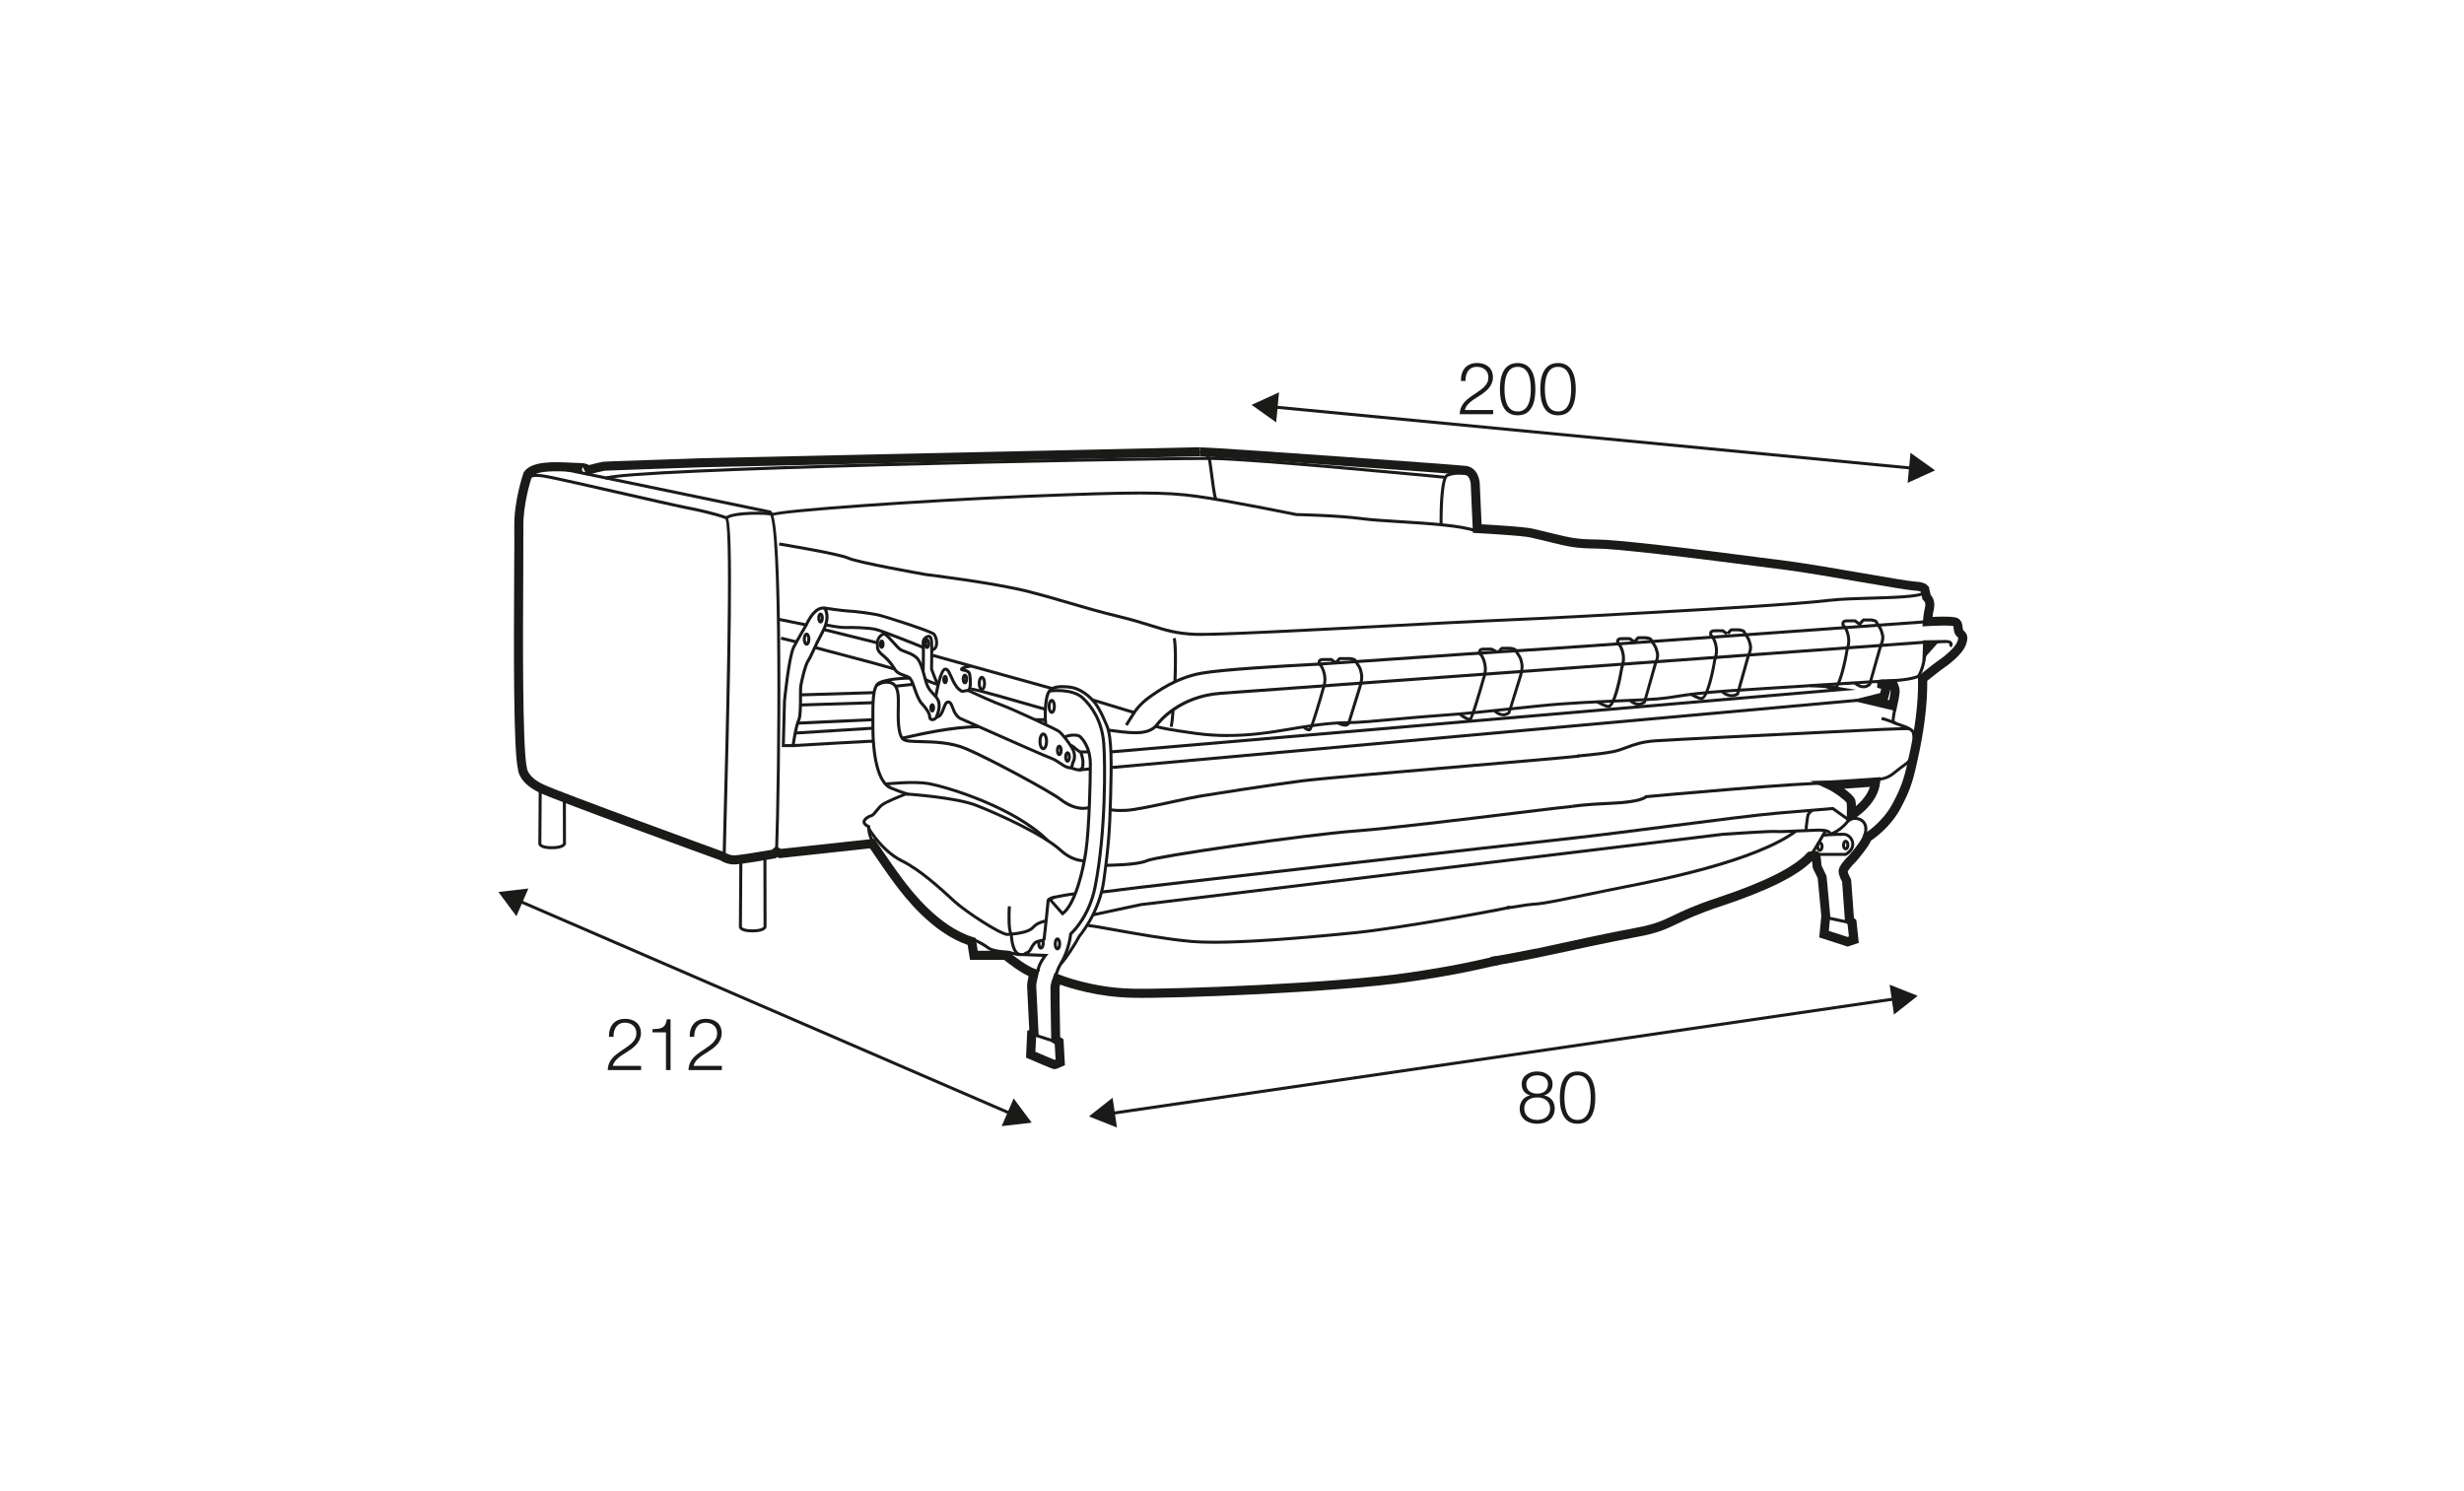 <?xml version="1.0" encoding="UTF-8"?>
<svg xmlns="http://www.w3.org/2000/svg" id="_org_100_Q" viewBox="0 0 570 345">
  <defs>
    <style>.cls-1{fill:#1a1a18;}</style>
  </defs>
  <path class="cls-1" d="M243.95,247.36c-.26,0-.44,0-5.94-2.38l-.66-.29,.28-6.19,.47-.19c-.11-2.35-.46-9.53-.5-10.08-.04-.52,.16-1.56,.35-2.39-2.12-.97-4.79-3.05-5.67-3.76h-7.88l-.56-3.46c-8.31-2.87-14.62-11.18-16.72-13.96-1.71-2.25-4.82-6.82-5.87-8.38l-20.97,2.27-.49-.25-.31,.26-.27,.05c-.79,.14-7.76,1.39-9.37,1.39s-2.77-.67-3.18-.94c-2.76-1-37.72-13.7-41.89-15.68-4.69-2.23-4.94-5.1-4.95-5.42-1.03-4.31-.99-26.28-.87-46.51,.03-4.56,.05-8.02,.02-9.42-.11-6.13,2.04-12.34,2.13-12.6l.12-.25c1.79-2.6,7.08-2.32,10.95-2.13,.66,.03,1.24,.07,1.71,.07,.87,.01,1.78,.07,2.34,.49,1.46-.41,3.27-.78,3.29-.78,.11-.02,.3-.06,22.5-.81l115.51-2.55,.05,2.1-115.49,2.55c-8.62,.29-21.67,.74-22.25,.79-.5,.1-3.12,.67-4.06,1.07l-.93-1.88c-.08,.07-.24,.32-.19,.66,.05,.35,.29,.55,.4,.59-.01,0-.26-.1-1.19-.12-.49,0-1.1-.04-1.79-.08-2.73-.14-7.77-.4-9.03,1.12-.32,.96-2.06,6.47-1.97,11.72,.02,1.41,0,4.89-.02,9.47-.08,14.53-.24,41.57,.84,46.22,.03,.25,.26,2.13,3.78,3.8,4.16,1.97,41.45,15.51,41.83,15.65l.26,.14s.9,.63,2.08,.63c1.04,0,5.68-.76,8.72-1.3l.94-.78,1.17,.58,21.61-2.34,.35,.53c.04,.06,4.15,6.17,6.08,8.71,2.13,2.81,8.4,11.06,16.37,13.52l.62,.19,.48,2.97h6.85l.29,.24c1.11,.92,4.38,3.42,6.17,3.97l.96,.29-.24,.97c-.26,1.02-.52,2.33-.5,2.64,.04,.66,.53,10.85,.53,10.85l.04,.74-.6,.25-.16,3.41c1.87,.81,3.78,1.61,4.46,1.87,.06-.02,.14-.05,.21-.08l-.2-3.52-.81-.54v-.55c-.04-1.93-.21-11.57-.17-12.23,.05-.77,.5-1.99,.59-2.23l.38-1.02,1,.42c.07,.03,7.48,3.08,16.93,3.29,9.46,.2,46.97-1.22,63.82-3.69,10.1-1.48,15.28-2.68,18.38-3.39,1.08-.25,1.91-.44,2.59-.56l.37,2.07c-.65,.12-1.45,.3-2.49,.54-3.13,.72-8.36,1.93-18.54,3.42-16.94,2.49-54.66,3.93-64.17,3.71-7.84-.18-14.19-2.17-16.63-3.05-.07,.26-.13,.49-.14,.64-.03,.5,.07,6.95,.15,11.5l.77,.51,.33,5.98-.63,.3c-1.32,.63-1.59,.63-1.78,.63Z"></path>
  <path class="cls-1" d="M344.84,223.46s-.04,0-.06,0l.08-2.1s0,0,.01,0c.89,0,7.59-1.33,9.79-1.77,1.03-.21,1.72-.32,1.75-.32-.02-.01,.8-.19,2.07-.47,4.44-.97,13.67-2.97,19.96-4.14,4.38-.81,6.06-1.61,8.6-2.83,2.2-1.06,4.94-2.37,10.4-4.18,10.69-3.55,17.6-7.01,20.56-10.28l.23-.26,.34-.07c1.31-.26,1.69-.21,2.03,.02,.44,.29,.56,.47,.77,3.17,1.06,2.21,1.1,2.32,1.13,2.39,.05,.15,.08,.25,.89,9.27l-.32,3.49,4.32,1.39,.32-.11-.31-2.82-.59-.54-.67-9.29c-.29-.52-.86-1.66-.81-2.58,.05-1.03,1.4-2.55,2.52-3.65,1.34-1.55,2.94-3.69,3.08-4.3l.1-.42,.37-.23s4.02-2.47,6.36-6.81c2.38-4.43,2.88-6.48,4.11-12.3,.91-4.33,1.97-10.74,1.83-16.7v-.51s.39-.33,.39-.33c.13-.1,3.12-2.55,4.25-3.31,1.85-1.26,4.03-3.19,4.47-4.47,.22-.64,.19-.84,.19-.85-.28-.25-.53-.49-.74-.88-.25-.47-.29-.96-.33-1.35-.02-.17-.04-.43-.08-.5-1.16-.15-3.8-.08-5.91,.04l-1.22,.07,.11-1.21c.02-.21,.19-2.05,.43-2.95,.3-1.14,0-1.59-.26-1.82l-.24-.21-.47-1.89c-.19-.07-.61-.18-1.46-.22-1.27-.07-6-.88-11.99-1.91-6.21-1.07-13.25-2.28-17.6-2.85-24.88-3.26-39.6-4.92-43.78-4.95-4.98-.04-6.67-.45-10.77-1.46-1.26-.31-2.75-.68-4.66-1.11-1.71-.39-9.49-.86-12.35-1.01l-.95-.05-.48-10.74c0-.11,.06-2.5-1.42-2.68-2.08-.26-57.99-4.28-61.26-4.28v-2.1c3.29,0,59.43,4.04,61.52,4.3,2.71,.34,3.31,3.26,3.25,4.76l.4,8.75c2.64,.15,9.9,.58,11.75,1,1.92,.44,3.42,.81,4.69,1.12,3.93,.97,5.55,1.37,10.28,1.4,4.27,.03,19.08,1.7,44,4.97,4.42,.58,11.49,1.8,17.72,2.87,5.45,.94,10.6,1.83,11.75,1.89,1.61,.08,2.59,.41,3.07,1.02l.29,.37v.31s.35,1.42,.35,1.42c.61,.68,1.12,1.83,.64,3.66-.08,.32-.17,.87-.23,1.4,1.61-.07,3.88-.12,5.07,.07,1.7,.27,1.83,1.68,1.9,2.35,.02,.21,.04,.47,.1,.57,.05,.09,.11,.15,.23,.27,.72,.7,1.03,1.43,.45,3.12-.8,2.35-4.24,4.83-5.27,5.53-.82,.56-2.85,2.19-3.7,2.88,.07,6.01-.97,12.35-1.88,16.67-1.25,5.91-1.8,8.2-4.31,12.87-2.24,4.16-5.72,6.69-6.8,7.41-.65,1.52-2.76,4.01-3.44,4.8-.97,.95-1.86,2.04-1.96,2.39,0,.22,.33,1.01,.65,1.53l.15,.47,.63,8.7,.56,.51,.57,5.28-2.58,.86-6.57-2.12,.47-4.98c-.3-3.19-.77-8.36-.83-8.75-.05-.06-1.07-2.17-1.07-2.17l-.1-.38c-.03-.46-.08-.97-.13-1.4-3.4,3.45-10.3,6.87-21.06,10.45-5.33,1.77-8.01,3.05-10.16,4.08-2.59,1.24-4.47,2.14-9.12,3-6.26,1.16-15.47,3.16-19.89,4.13q-2.37,.52-2.51,.52s-.53,.12-1.34,.28c-6.6,1.31-9.41,1.8-10.23,1.8Z"></path>
  <path class="cls-1" d="M277.75,147.13c-.52,0-.96,0-1.3-.02-4.4-.19-6.87-.96-10.3-2.04-1.96-.61-4.18-1.31-7.24-2.05-4.59-1.11-8.14-2.15-11.56-3.16-2.9-.85-5.9-1.73-9.55-2.67-7.89-2.01-23.53-3.9-23.69-3.92-.66-.12-15.81-2.79-18.01-3.82-2.12-.99-15.76-3.22-15.9-3.24l.11-.69c.57,.09,13.88,2.27,16.08,3.3,2.12,.99,17.67,3.73,17.82,3.76,.14,.02,15.82,1.92,23.76,3.94,3.67,.93,6.67,1.82,9.58,2.67,3.42,1.01,6.95,2.05,11.53,3.15,3.09,.75,5.32,1.45,7.29,2.06,3.38,1.06,5.81,1.82,10.12,2.01,4.44,.19,25.63-.94,44.3-1.92,9.93-.53,19.31-1.03,25.26-1.28,13.76-.58,27.15-1.35,36.01-1.85,2.21-.13,4.14-.24,5.74-.33,6.38-.35,27.8-1.57,35.36-2.48,2.51-.3,6.14-.41,9.65-.51,4.96-.14,11.75-.34,12.2-1.27,.02-.03-.02-.1-.05-.15l.57-.41c.28,.39,.19,.71,.11,.87-.62,1.24-5.27,1.44-12.81,1.66-3.5,.1-7.11,.2-9.59,.5-7.58,.91-29.01,2.13-35.4,2.48-1.59,.09-3.52,.2-5.73,.32-8.86,.51-22.26,1.27-36.03,1.85-5.94,.25-15.32,.75-25.25,1.28-17.28,.92-36.68,1.95-43.07,1.95Z"></path>
  <path class="cls-1" d="M183.77,172.85h-2.92l.28-10.66c.04-.45,1.04-10.47,2.19-12.66,1.07-2.04,2.73-4.83,2.89-5.1,.13-.3,1.31-2.96,3.01-3.8,.07-.04,.9-.49,1.55-.24,.29,.11,.49,.34,.6,.66,.28,.85,.81,2.44-.88,5.54-.78,1.43-1.43,2.82-1.95,3.93-.52,1.12-.93,2.01-1.29,2.54-.62,.9-1.48,4.53-1.66,5.76-.05,.33-.05,1.19-.05,2.18,0,2.67-.04,4.95-.47,5.81-.61,1.22-1.25,5.7-1.25,5.74l-.04,.3Zm-2.2-.7h1.59c.16-1.05,.71-4.51,1.28-5.65,.39-.78,.39-3.62,.39-5.49,0-1.06,0-1.9,.06-2.29,.14-.91,1-4.93,1.77-6.05,.33-.48,.73-1.34,1.24-2.44,.52-1.12,1.17-2.52,1.96-3.97,1.55-2.83,1.1-4.18,.83-4.98-.05-.15-.13-.2-.19-.22-.27-.1-.77,.09-.97,.21-1.55,.76-2.69,3.45-2.7,3.47l-.02,.04s-1.77,2.97-2.88,5.09c-1.08,2.06-2.1,12.27-2.11,12.37l-.26,9.92Z"></path>
  <polygon class="cls-1" points="186.45 144.93 180.18 143.65 180.32 142.97 186.59 144.25 186.45 144.93"></polygon>
  <rect class="cls-1" x="182.11" y="146.25" width=".7" height="3.68" transform="translate(-4.73 290.15) rotate(-76.26)"></rect>
  <path class="cls-1" d="M215.69,166.86c-.05,0-.1,0-.15-.01-.47-.06-.78-.42-.81-.93-.05-.92-.89-1.96-1.79-2.95-.75-.83-1.31-2.43-1.76-3.73-.23-.66-.43-1.22-.6-1.55-.36-.68-.54-.75-1.32-1.01-.21-.07-.46-.16-.75-.27-1.38-.53-1.77-1.27-1.85-1.46-.12-.21-1.1-1.83-2.69-3.1-1.37-1.09-1.35-1.88-1.34-2.58,0-.16,0-.33,0-.51-.08-.79,.53-1.75,1.15-2.16,.41-.27,.83-.31,1.17-.13,.46,.25,1.2,1.08,1.99,1.95,.58,.64,1.17,1.3,1.48,1.52,.26,.18,.68,.34,1.18,.53,.8,.3,1.8,.68,2.6,1.37,1.02,.89,1.58,2.97,2.02,4.64,.14,.51,.26,.97,.39,1.36,.37,1.16,.72,1.55,1.42,2.32,.25,.27,.54,.59,.88,1,1.28,1.55,.49,3.69,.15,4.6l-.09,.24c-.16,.48-.73,.85-1.27,.85Zm-8.39-12.19s.29,.63,1.46,1.08c.28,.11,.52,.19,.73,.26,.81,.28,1.22,.42,1.71,1.35,.2,.37,.4,.96,.64,1.65,.43,1.23,.96,2.76,1.62,3.48,1.14,1.25,1.91,2.31,1.97,3.38,.01,.22,.11,.26,.21,.27,.24,.04,.6-.15,.67-.37,.02-.07,.06-.16,.09-.26,.3-.8,.99-2.67-.03-3.91-.33-.4-.61-.71-.86-.98-.72-.79-1.15-1.27-1.57-2.57-.13-.4-.26-.88-.4-1.4-.42-1.58-.95-3.55-1.81-4.29-.7-.61-1.6-.95-2.39-1.24-.54-.2-1.01-.38-1.34-.62-.37-.27-.97-.93-1.6-1.63-.64-.72-1.45-1.61-1.8-1.8-.14-.07-.32,.01-.45,.1-.48,.32-.89,1.05-.84,1.51,.02,.21,.02,.4,.01,.59-.01,.64-.02,1.14,1.07,2.01,1.77,1.41,2.83,3.24,2.88,3.32l.02,.05Z"></path>
  <polygon class="cls-1" points="206.87 155.13 201.94 153.73 188.39 150.14 188.57 149.46 202.12 153.06 207.06 154.46 206.87 155.13"></polygon>
  <path class="cls-1" d="M215.83,150.72l-.23-.66c.35-.12,.57-.38,.67-.8,.2-.82-.16-1.97-.49-2.32-.63-.55-10.96-3.98-12.9-4.37-1.54-.31-5.16-.8-6.61-.85-1.45-.05-5.5-.68-5.68-.71l.11-.69s4.18,.65,5.59,.7c1.51,.06,5.12,.54,6.72,.87,1.39,.28,12.55,3.82,13.27,4.57,.51,.54,.91,1.95,.66,2.96-.16,.64-.54,1.09-1.12,1.29Z"></path>
  <path class="cls-1" d="M216.71,158.41c-.11-.07-.38-.23-1.54-3.5l-.02-.06v-.06c0-.05,.11-5.1,0-6.43-.04-.48-.16-.72-.26-.78h-.02s-.09,0-.09,0c-.1,.03-.94,.28-.87,1.19,.11,1.24,0,6.26,0,6.48l-.7-.02c0-.05,.11-5.2,0-6.4-.1-1.21,.86-1.79,1.39-1.93,.13-.05,.41-.07,.66,.09,.33,.21,.53,.65,.58,1.32,.1,1.3,.02,5.82,0,6.44,.48,1.35,1.1,2.91,1.27,3.12l-.41,.56Z"></path>
  <path class="cls-1" d="M217.19,158.69c-.98,0-3.06-1.03-3.3-1.15l.31-.63c.84,.42,2.37,1.08,2.98,1.08,.02,0,.03,0,.04,0l.04,.7s-.05,0-.08,0Z"></path>
  <path class="cls-1" d="M247.41,177.97c-.15,0-.32-.03-.51-.09-.67-.2-1.24-.59-1.85-1.01-.58-.4-1.19-.81-1.93-1.09-1.55-.59-7.75-3.33-8.01-3.44l-13.15-5.82c-.06-.03-1-.54-1.58-1.87-.11-.26-.21-.51-.3-.75-.39-1.02-.53-1.2-.83-1.1-.19,.06-.44,.73-.61,1.17-.38,1.02-.86,2.28-2.02,2.28v-.7c.68,0,1.04-.97,1.36-1.83,.29-.77,.54-1.43,1.05-1.59,1-.31,1.35,.62,1.69,1.52,.09,.23,.18,.47,.29,.72,.48,1.09,1.23,1.51,1.24,1.52l13.12,5.81c.06,.03,6.45,2.85,7.98,3.43,.82,.31,1.49,.77,2.08,1.17,.56,.38,1.09,.75,1.66,.92,.21,.07,.37,.08,.45,.03,.11-.07,.16-.32,.2-.53,.04-.22,.08-.43,.2-.6,.21-.3,.5-1.34-.03-2.49-.56-1.22-2.47-3.66-3.16-4.15-.71-.5-10.41-5.01-12.85-5.91-1.94-.72-5.48-2.29-7.97-3.46-.09-.04-.44,.04-.63,.08-.41,.09-.79,.16-1.06,0-.53-.33-.91-.67-1.17-1.02-.68-.91-1.1-1.85-1.43-2.61-.46-1.03-.7-1.46-.99-1.39-.47,.16-1.31,2.96-1.84,6.12l-.69-.11c.32-1.91,1.19-6.39,2.36-6.68,.91-.22,1.32,.7,1.8,1.78,.32,.73,.72,1.63,1.35,2.48,.21,.28,.54,.56,.98,.84,.08,.02,.37-.05,.55-.09,.4-.08,.78-.17,1.08-.02,2.84,1.34,6.24,2.82,7.91,3.44,2.32,.86,12.17,5.4,13.01,6,.78,.56,2.76,3.07,3.39,4.43,.64,1.39,.32,2.7-.03,3.19-.03,.04-.06,.21-.08,.32-.06,.32-.15,.77-.52,1-.14,.09-.31,.13-.5,.13Z"></path>
  <path class="cls-1" d="M213.42,150.12c-.84-.37-9.34-3.79-10.93-4.17-1.58-.37-5.39-.48-6.88-.42-1.63,.02-4.44-.58-4.56-.6l.16-.68s2.62,.59,4.2,.59c.06,0,.12,0,.19,0,1.58-.05,5.4,.05,7.07,.44,1.63,.38,10.21,3.83,11.06,4.2l-.28,.64Z"></path>
  <polygon class="cls-1" points="202.88 149.07 190.47 145.99 190.64 145.31 203.04 148.39 202.88 149.07"></polygon>
  <path class="cls-1" d="M179.99,197.08l-.7-.03c.7-18.2,1.15-76.53-1.35-78.28-2.9-.59-47.14-9.77-47.14-9.77l.14-.69s44.23,9.17,47.17,9.78c.66,.14,2.19,.46,2.39,34.24,.11,17.69-.24,37.35-.52,44.74Z"></path>
  <polygon class="cls-1" points="243.59 159.72 215.72 151.98 215.91 151.3 243.78 159.05 243.59 159.72"></polygon>
  <path class="cls-1" d="M223.76,160.08v-.7s.06,0,.11-.05c.29-.33,.33-1.58,.11-3.18-.08-.53-.54-.65-1.14-.76-.32-.06-.58-.11-.7-.33-.07-.12-.07-.25-.02-.39,.29-.73,2.45-.9,2.48-.9v.7c-.26,0-.93,.13-1.39,.27,.56,.12,1.34,.38,1.47,1.31,.19,1.35,.3,3.09-.27,3.74-.17,.19-.39,.3-.63,.3Z"></path>
  <path class="cls-1" d="M241.57,164.4c-6.43-1.87-16.24-4.65-16.94-4.67v-.29s-.27-.31-.27-.31c.19-.16,.39-.34,17.4,4.6l-.19,.67Z"></path>
  <path class="cls-1" d="M254.93,206.72l-.07-.7c1.88-.2,3.69-.4,4.21-.51,1.45-.29,93.71-10.76,104.7-11.95,5.71-.62,14.22-1.72,22.45-2.78,10.41-1.34,20.24-2.6,25.04-3.01,8.71-.74,12.7-1.06,12.7-1.06h.13s3.98,2.83,3.98,2.83l-.41,.57-3.77-2.69c-.74,.06-4.75,.38-12.56,1.05-4.78,.41-14.61,1.67-25.01,3.01-8.24,1.06-16.75,2.16-22.47,2.78-14.42,1.57-103.37,11.69-104.64,11.95-.45,.09-1.64,.23-4.27,.52Z"></path>
  <path class="cls-1" d="M245.75,211.85l-2.94-3.33c-.05-.15-.06-.42,.09-.67,.19-.32,.57-.53,1.13-.64l.3-.06c.74-.15,2.65-.53,4.15-.7,1.19-3.09,2.02-6.97,2.41-9.78,.74-5.46,.99-15.93,.99-19.86,0-4.22-2.22-6.08-2.31-6.16-.4-.33-2.17-.31-2.98,.15l-.34-.61c.96-.53,3.04-.67,3.76-.08,.26,.21,2.57,2.23,2.57,6.7,0,3.95-.25,14.45-.99,19.95-.57,4.19-2.46,12.69-5.58,14.91l-.25,.18Zm-2.27-3.59l2.36,2.64c.87-.75,1.66-2.08,2.34-3.71-1.4,.19-3.04,.51-3.71,.65l-.31,.06c-.47,.08-.61,.23-.65,.29-.02,.02-.02,.05-.03,.07Z"></path>
  <path class="cls-1" d="M240.46,224.81h-.7c0-1.22,.87-2.66,1.4-3.43l-4.5-.17,.04-.37c.04-.43,.41-.6,.7-.73,.19-.09,.39-.18,.5-.33,.14-.19,.26-.41,.38-.63,.37-.68,.8-1.45,1.72-1.69,.32-.09,.57-.15,.77-.19,.17-.04,.34-.08,.43-.11,0-.02,0-.03,0-.05,0-.1,.02-.24,.04-.42,.14-.81,.81-7.65,.87-8.25,0-.09,0-.23,.1-.39,.23-.39,.84-.66,1.85-.84l.12,.69c-1.04,.19-1.31,.43-1.36,.5v.06c-.04,.3-.74,7.47-.88,8.34-.03,.15-.03,.26-.04,.34-.03,.58-.27,.63-.96,.8-.19,.05-.44,.11-.75,.19-.64,.17-.95,.74-1.29,1.35-.14,.25-.27,.49-.43,.7-.12,.16-.26,.28-.41,.37l4.5,.17-.44,.54s-1.65,2.05-1.65,3.53Z"></path>
  <path class="cls-1" d="M236.2,221.21c-1.13,0-2.19-.34-2.62-.47-.07-.02-.12-.04-.15-.05l.06-.69c.07,0,.13,.02,.3,.07,.54,.17,2.19,.7,3.52,.29l.21,.67c-.43,.13-.88,.18-1.32,.18Z"></path>
  <path class="cls-1" d="M233.59,220.7c-.4-.02-3.96-.2-5.11-1.06-1.69-1.26-3.34-1.89-3.35-1.9l.25-.65c.07,.03,1.75,.67,3.52,1.99,.83,.62,3.7,.88,4.73,.92l-.03,.7Z"></path>
  <path class="cls-1" d="M244.56,225.87l-.67-.19c.07-.25,.72-2.49,1.5-3.22,.67-.63,3.02-4.13,3.96-5.99l.05-.07c.05-.05,4.57-5.28,5.61-12.75,1.12-7.98,1.38-12.22,1.54-18.68l.03-1.01c.17-6.47,.34-13.16-.85-15.94-1.32-3.08-2.23-5.05-4.15-6.68-1.94-1.65-3.5-1.97-4.64-2.06-2.35-.19-3.81,.03-4.31,1.68-.59,2-.53,5.66-.38,6.47l-.69,.13c-.18-.97-.23-4.72,.39-6.81,.69-2.33,2.96-2.34,5.03-2.18,1.25,.1,2.95,.44,5.04,2.23,2.04,1.73,2.98,3.77,4.34,6.94,1.25,2.92,1.08,9.69,.91,16.23l-.03,1.01c-.16,6.49-.43,10.74-1.54,18.76-1.03,7.36-5.34,12.6-5.75,13.08-.93,1.83-3.31,5.43-4.08,6.15-.54,.51-1.13,2.27-1.31,2.9Z"></path>
  <path class="cls-1" d="M262.54,165.28l-9.96-3.03,.2-.67,9.45,2.87c.38-.55,1.46-1.99,3.31-3.33,2.09-1.5,6.43-4.63,12.2-5.69,5.05-.92,19.34-1.7,25.45-2.03l1.53-.08c1.66-.09,8.39-.56,16.18-1.1,11.78-.81,26.43-1.83,31.5-2.11,8.35-.46,92.58-6.57,93.43-6.63l.05,.7c-.85,.06-85.08,6.17-93.44,6.64-5.06,.28-19.71,1.29-31.49,2.11-7.8,.54-14.53,1.01-16.19,1.1l-1.53,.08c-5.57,.3-20.35,1.11-25.36,2.02-5.61,1.03-9.87,4.09-11.92,5.57-2.18,1.57-3.26,3.33-3.27,3.35l-.14,.23Z"></path>
  <path class="cls-1" d="M427.14,190.48l.09-1.93c.05-1.23,.02-2.57-.07-2.87-.25-.38-2.42-2.2-4.36-3.11l-4.02-1.89,4.44-.11c1.36-.03,10.5-.69,10.59-.69l1.24-.09-.12,1.24c-.5,5.11-5.88,8.34-6.11,8.47l-1.67,.98Zm-.51-8.01c1.19,.87,2.23,1.82,2.48,2.44,.14,.34,.21,.94,.23,1.59,1.16-.98,2.62-2.53,3.23-4.44-1.49,.11-3.92,.27-5.94,.41Z"></path>
  <path class="cls-1" d="M438.61,164.52l-10.42-2.47,6.75-1.71c.09-.34,.17-.68,.24-.97l-.94-.25,.07-1.77,1-.14c.26-.03,.53-.02,.79,.03l2.34-.12,.33,.52c.06,.1,.59,.97,.67,2.07,.07,.98-.48,3.33-.59,3.79l-.24,1.02Zm-1.93-2.62l.36,.09c.19-.92,.33-1.82,.31-2.14,0-.11-.03-.22-.05-.33-.09,.46-.24,1.09-.5,1.97l-.12,.4Z"></path>
  <path class="cls-1" d="M434.22,180.74l-.08-.69c2.33-.27,3.02-.83,4.39-1.94,.53-.43,1.2-.97,2.09-1.59,2.89-2.01,1.66-6.84,1.65-6.89-.07-.58-1.86-1.22-2.83-1.56-1.1-.39-1.59-.57-1.74-.88-.28-.56,.16-2.59,.36-3.43l.68,.16c-.29,1.21-.53,2.68-.42,2.95,.1,.09,.82,.34,1.34,.52,1.49,.53,3.18,1.12,3.29,2.09,.05,.17,1.36,5.31-1.94,7.59-.87,.61-1.5,1.11-2.05,1.56-1.38,1.12-2.22,1.79-4.75,2.09Z"></path>
  <polygon class="cls-1" points="444.72 152.77 444.88 148.14 448.88 148.1 444.72 152.77"></polygon>
  <path class="cls-1" d="M284.08,170.53c-2.37,0-4.86-.14-7.48-.5-6.45-.87-8.53-1.4-9.16-1.6-1.09,1-2.62,1.45-4.82,1.45-1.79,0-4.12-.32-5.37-.49-.41-.05-.79-.11-.87-.11v-.7c.12,0,.38,.04,.96,.11,1.24,.17,3.54,.48,5.28,.48,2.44,0,3.9-.55,4.86-1.85,.5-.67,5.19-6.57,14.88-7.27,5.71-.41,162.98-11.82,162.98-11.82l.35-.03,.02,.35c.02,.2,.32,4.95-1.62,8.09l-.05,.09-.09,.05c-.07,.03-1.74,.83-5.9,1.03-4.09,.19-26.49,1.62-37.58,2.33-6.89,.45-10.06,.94-12.6,1.33-1.47,.23-2.75,.43-4.42,.57-1.71,.15-4.61,.27-7.96,.41-5.87,.25-13.18,.56-19.17,1.19l-3.44,.36c-7.93,.84-14.2,1.5-20.61,1.94-2.93,.2-6.15,.5-9.27,.78-4.58,.42-8.91,.82-11.38,.82-4.12,0-9.19,.8-14.46,1.7-4.02,.68-8.32,1.27-13.08,1.27Zm-16.11-2.67c.84,.23,3.08,.72,8.73,1.48,7.78,1.04,14.38,.25,20.35-.77,5.3-.9,10.4-1.71,14.58-1.71,2.44,0,6.75-.4,11.32-.82,3.12-.29,6.35-.58,9.28-.78,6.4-.44,12.66-1.1,20.58-1.94l3.44-.36c6.01-.63,13.33-.94,19.21-1.19,3.35-.14,6.24-.26,7.93-.41,1.65-.14,2.92-.34,4.38-.57,2.56-.4,5.74-.89,12.66-1.34,11.09-.72,33.5-2.14,37.59-2.34,3.47-.17,5.15-.76,5.53-.92,1.48-2.48,1.51-6.1,1.48-7.23-8.29,.6-157.07,11.4-162.62,11.8-9.53,.69-14.17,6.73-14.36,6.99-.03,.03-.05,.07-.08,.1Z"></path>
  <path class="cls-1" d="M257.01,174.31l-.06-.7,167-14.26c-1.1-.16-3.77-.3-5.18-.36l.03-.7c.19,0,4.64,.2,5.64,.44,.95,.23,2.08,.41,2.09,.41l2.82,.45-172.34,14.72Z"></path>
  <path class="cls-1" d="M251.86,174.31h-1.78c-.51,0-1.05-.46-1.56-.9-.25-.21-.66-.56-.8-.57l-.08-.69c.38-.08,.81,.29,1.33,.74,.36,.31,.85,.73,1.11,.73h1.78v.7Z"></path>
  <path class="cls-1" d="M249.78,178.49c-.91,0-2.09-.49-2.24-.56l.28-.64c.41,.18,1.61,.61,2.21,.48,.1-.02,.39-.09,2.17-.22l.05,.7c-1.5,.11-1.94,.17-2.07,.2-.12,.03-.26,.04-.4,.04Z"></path>
  <rect class="cls-1" x="256.92" y="169.34" width="174.81" height=".7" transform="translate(-13.85 31.62) rotate(-5.15)"></rect>
  <path class="cls-1" d="M249.62,178.48l-.08-.69c.4-.05,.68-.19,.62-1.52-.06-1.25-.51-2.15-.51-2.16l.63-.31s.52,1.04,.59,2.44c.05,1.09-.06,2.11-1.23,2.25Z"></path>
  <path class="cls-1" d="M419.06,198.28l-.58-.39c1.38-2.05,3.41-5.64,3.43-5.68l.61,.34s-2.06,3.65-3.46,5.72Z"></path>
  <path class="cls-1" d="M252.9,212l-.14-.68,11.09-2.37,134.71-16.28c.47-.03,11.16-.78,12.33-.64,.7,.07,3.36-.05,5.72-.16,1.46-.07,2.88-.14,3.87-.16,2.72-.06,3.07,.65,3.1,.96l-.7,.06,.35-.03-.33,.1s-.29-.44-2.4-.39c-.99,.02-2.4,.09-3.85,.16-2.5,.12-5.08,.24-5.83,.16-.88-.1-8.36,.38-12.19,.64l-134.66,16.27-11.06,2.36Z"></path>
  <path class="cls-1" d="M250.67,199.49c-.8,0-3.06-.23-5.56-2.52-3.83-3.51-13.69-8.09-19.37-10.31-4.57-1.79-15.15-2.54-16.15-2.61-1.56,.61-4.59,1.86-5.34,2.45-.45,.35-.87,.88-1.25,1.35-.5,.62-.89,1.11-1.31,1.19-.52,.1-1.46,.71-1.46,1.12,0,.32,.56,.64,.84,.74l.23,.09v.25s-.04,1.82,.89,3.22l-.58,.39c-.86-1.28-.99-2.81-1.01-3.39-.38-.18-1.07-.61-1.07-1.3,0-.97,1.47-1.69,2.02-1.8,.17-.03,.61-.58,.9-.94,.4-.5,.86-1.07,1.37-1.46,1.04-.81,5.4-2.5,5.59-2.58l.07-.03h.08c.47,.03,11.56,.76,16.44,2.67,3.97,1.55,15.22,6.45,19.59,10.44,2.81,2.57,5.28,2.32,5.31,2.33l.08,.69s-.13,.01-.3,.01Z"></path>
  <path class="cls-1" d="M233.03,216.54c-1.8,0-10.08-5.55-12.45-7.71l-.53-.49c-2.77-2.55-7.41-6.81-11.62-8.88-4.55-2.24-7.68-7.35-7.8-7.71l.65-.25c.28,.59,3.29,5.27,7.46,7.33,4.3,2.12,8.99,6.43,11.79,9l.53,.49c2.83,2.59,10.68,7.53,11.95,7.53h.03c3.82-.25,5.18-.95,5.65-1.49,1.14-1.32,2.98-1.57,3.06-1.58l.09,.69s-1.66,.23-2.62,1.34c-.82,.95-2.83,1.52-6.14,1.73-.02,0-.03,0-.05,0Z"></path>
  <path class="cls-1" d="M255.82,200.55v-.7c.07,0,7.25-.04,9.34-1.03,2.33-1.1,37.24-6.09,48.51-6.92,7.46-.56,24.64-2.65,37.19-4.18,6.56-.8,11.75-1.43,12.97-1.52l.05,.7c-1.2,.09-6.38,.72-12.93,1.52-12.55,1.53-29.74,3.62-37.22,4.18-11.88,.88-46.25,5.91-48.26,6.86-2.22,1.06-9.34,1.09-9.64,1.09Z"></path>
  <path class="cls-1" d="M210.08,184.09c-.11,0-.79-.11-4.1-1.44-4.09-1.65-4.4-11.27-4.4-14.18v-1.63c-.02-4.17-.04-7.46,1.12-8.74,1.34-1.48,7.45-1.57,7.81-1.54l-.07,.7c-.49-.07-6.17,.15-7.22,1.31-.97,1.08-.96,4.41-.94,8.27v1.63c0,5.77,1.05,12.35,3.97,13.53,3.22,1.29,3.87,1.39,3.9,1.39l-.06,.7Z"></path>
  <path class="cls-1" d="M183.49,172.85l-.04-.7c18.54-1.09,18.63-1.05,18.76-.98l-.18,.3-.03,.35h-.02c-.81,0-13.57,.74-18.48,1.03Z"></path>
  <path class="cls-1" d="M185.18,161.12v-.7c.24,0,11.23-.34,17-.52l.02,.7c-.68,.02-16.79,.52-17.03,.52Z"></path>
  <rect class="cls-1" x="185.16" y="162.49" width="16.87" height=".7" transform="translate(-4.99 6.13) rotate(-1.79)"></rect>
  <path class="cls-1" d="M184.52,167.66l-.03-.7c4-.19,16.95-.8,17.45-.8,0,0,0,0,.01,0l-.03,.7h0c-.38,0-11.54,.53-17.39,.8Z"></path>
  <rect class="cls-1" x="183.94" y="168.68" width="18.01" height=".7" transform="translate(-10.19 12.39) rotate(-3.58)"></rect>
  <path class="cls-1" d="M167.19,198.49q-.05-.11,.15-7.61c.46-16.91,1.84-68.21,.49-70.75-1.96-.8-6.74-1.89-9.39-2.38-1.43-.27-8.81-1.94-15.94-3.57-6.65-1.52-12.94-2.95-14.3-3.21l-.73-.15c-1.81-.37-4.28-.87-4.88,0l-.58-.4c.86-1.25,3.37-.74,5.6-.29l.73,.15c1.37,.27,7.66,1.7,14.33,3.21,7.13,1.62,14.5,3.3,15.91,3.56,2.71,.5,7.63,1.63,9.59,2.45,1.07,.45,1.46,12.76-.12,71.39-.11,4.18-.19,7.21-.18,7.43l-.3,.02-.37,.15Zm.62-78.39h0Z"></path>
  <path class="cls-1" d="M168.26,120.1l-.45-.54c1.73-1.45,10.17-1.33,11.12-.82l-.33,.62c-.76-.39-8.84-.53-10.35,.74Z"></path>
  <path class="cls-1" d="M140.12,110.99l-.28-.64c5.37-2.36,121.98-4.63,139.85-4.63h.02v.7h-.02c-21.37,0-134.61,2.4-139.57,4.57Z"></path>
  <path class="cls-1" d="M280.9,115.63c-.35-1-.69-3.63-.98-5.94-.2-1.55-.41-3.15-.53-3.51-.22-.62-1.51-1.17-1.94-1.31l.22-.66c.2,.07,2.01,.69,2.38,1.74,.15,.41,.31,1.65,.57,3.65,.28,2.17,.63,4.87,.95,5.8l-.66,.23Z"></path>
  <path class="cls-1" d="M341.3,123.16c-3.35-1.23-10.91-1.7-17.59-2.12-3.34-.21-6.5-.4-8.55-.68-5.88-.78-15.2-.96-15.29-.96-.22-.04-15.69-3.21-23.01-4.22-7.36-1.03-14.36-1.02-39.43,0-25.44,1.04-57.04,3.39-58.46,4.15l-.45-.53c1.07-1.03,37.52-3.44,58.88-4.31,25.13-1.03,32.16-1.02,39.56,0,7.34,1.02,22.83,4.19,22.99,4.22,.06,.01,9.39,.17,15.31,.96,2.02,.27,5.17,.46,8.5,.67,6.72,.42,14.35,.89,17.79,2.16l-.24,.66Z"></path>
  <path class="cls-1" d="M333.36,121.4l-.35-.04c-.02-3.99,.15-10.81,1.52-11.63,1.52-.9,5.66-.78,6.21-.32l-.45,.54c-.43-.22-4.1-.39-5.4,.39-.72,.42-1.21,5.06-1.18,11.02l-.35,.05Z"></path>
  <path class="cls-1" d="M259.03,187.87c-.63,0-1.12-.04-2.24-.17l.08-.69c1.74,.19,1.87,.18,3.52,.13,1.95-.07,6.69-1.09,10.87-2,2.5-.54,4.86-1.05,6.35-1.3,3.75-.62,16.29-2.58,23.54-3.52,4.09-.53,22.31-2.09,38.38-3.46,12.51-1.07,23.32-1.99,25.77-2.28l.08,.69c-2.46,.29-13.27,1.22-25.79,2.29-16.07,1.37-34.28,2.93-38.35,3.46-7.25,.94-19.77,2.89-23.52,3.52-1.47,.24-3.82,.75-6.31,1.29-4.21,.91-8.98,1.94-10.94,2.01-.63,.02-1.06,.04-1.43,.04Z"></path>
  <path class="cls-1" d="M250.58,187.38c-1.76,0-3.65-.74-5.47-2.16-2.23-1.73-16.33-9.38-21.86-11.7-3.37-1.42-7.31-1.51-10.18-1.58-2.06-.05-3.56-.08-4.24-.56-1.53-1.08-1.44-5.2-1.37-8.22v-.59c.07-2.89-.43-4.11-1.79-4.35-1.53-.27-2.71,.66-2.72,.67l-.44-.54c.06-.05,1.43-1.14,3.28-.82,2.17,.38,2.43,2.65,2.38,5.05v.59c-.07,2.53-.17,6.76,1.06,7.63,.51,.36,2.06,.39,3.85,.43,2.93,.07,6.94,.16,10.43,1.63,5.56,2.34,19.76,10.04,22.02,11.8,2.21,1.72,4.51,2.37,6.45,1.82l.19,.67c-.52,.15-1.05,.22-1.6,.22Z"></path>
  <path class="cls-1" d="M242.1,194.71c-7.47-7.48-22.6-12.18-27.26-13.05-3.42-.64-9.9,.08-9.97,.09l-.08-.69c.27-.03,6.65-.74,10.18-.08,4.72,.88,20.04,5.64,27.63,13.24l-.49,.49Z"></path>
  <path class="cls-1" d="M363.9,186.89l-.13-.69c.09-.02,2.19-.42,9.16-.72,6.54-.29,7.58-1.37,7.59-1.38l.09-.13h.15c1.53-.14,37.4-3.43,42.04-3.08l-.05,.7c-4.39-.33-39.4,2.85-41.8,3.07-.44,.38-2.08,1.27-7.99,1.53-6.89,.3-9.03,.71-9.05,.71Z"></path>
  <path class="cls-1" d="M364.95,175.26l-.05-.7s4.73-.37,7.93-.95c1.23-.22,2.24-.6,3.31-1,1.69-.63,3.61-1.35,6.79-1.56,4.87-.32,23.5-1.23,33.74-1.72,2.06-.1,4.48-.22,7-.35,10.01-.51,17.17-.85,18.09-.71l-.11,.69c-.9-.15-10.36,.33-17.95,.72-2.52,.13-4.95,.25-7,.35-10.24,.49-28.87,1.4-33.73,1.72-3.08,.2-4.87,.87-6.6,1.52-1.1,.41-2.14,.8-3.43,1.03-3.24,.59-7.95,.95-8,.96Z"></path>
  <path class="cls-1" d="M438.38,167.68c-1.17-.58-3.18-1.13-3.2-1.13l.19-.68c.08,.02,2.08,.58,3.32,1.18l-.31,.63Z"></path>
  <path class="cls-1" d="M208.68,171.14c-.12,0-.16-.05-.23-.13l.55-.44-.27,.22-.03-.35c.07,0,.34-.07,.76-.17,2.75-.63,11.08-2.56,17.07-2.47v.7c-.11,0-.22,0-.32,0-5.85,0-13.91,1.85-16.59,2.46-.54,.12-.79,.18-.94,.18Z"></path>
  <polygon class="cls-1" points="244.27 241.4 238.55 239.56 238.76 238.89 244.48 240.74 244.27 241.4"></polygon>
  <path class="cls-1" d="M236.13,221.21c-2.22-.07-2.49-4.11-2.53-4.97-.74-1.13-.52-5.64-.46-6.57l.7,.04c-.16,2.68-.07,5.72,.36,6.16l.09,.1v.14c.03,1.21,.42,4.36,1.86,4.41l-.02,.7Z"></path>
  <path class="cls-1" d="M186.59,149.39c-.5,0-.87-.64-.87-1.51s.37-1.52,.87-1.52,.87,.64,.87,1.52-.36,1.51-.87,1.51Zm0-2.29c-.07,.11-.17,.37-.17,.77s.1,.66,.17,.77c.07-.11,.17-.36,.17-.77s-.1-.66-.17-.77Z"></path>
  <path class="cls-1" d="M203.96,150.11c-.4,0-.67-.44-.67-1.07s.28-1.07,.67-1.07,.67,.44,.67,1.07-.28,1.07-.67,1.07Z"></path>
  <path class="cls-1" d="M215.65,164.84c-.4,0-.67-.44-.67-1.07s.28-1.07,.67-1.07,.67,.44,.67,1.07-.28,1.07-.67,1.07Z"></path>
  <path class="cls-1" d="M218.64,158.29c-.4,0-.67-.44-.67-1.07s.28-1.07,.67-1.07,.67,.44,.67,1.07-.28,1.07-.67,1.07Z"></path>
  <path class="cls-1" d="M241.34,173.57c-.73,0-1.11-1.03-1.11-2.05s.38-2.05,1.11-2.05,1.11,1.03,1.11,2.05-.38,2.05-1.11,2.05Zm0-3.4c-.12,.02-.41,.52-.41,1.35s.29,1.33,.41,1.35c.09-.02,.41-.46,.41-1.35s-.31-1.33-.41-1.35Z"></path>
  <path class="cls-1" d="M245.05,174.93c-.46,0-.78-.54-.78-1.32s.32-1.32,.78-1.32,.78,.54,.78,1.32-.32,1.32-.78,1.32Zm0-1.82c-.04,.11-.08,.28-.08,.5s.04,.4,.08,.5c.04-.11,.08-.28,.08-.5s-.04-.4-.08-.5Z"></path>
  <path class="cls-1" d="M246.95,176.46c-.46,0-.78-.54-.78-1.32s.32-1.32,.78-1.32,.78,.54,.78,1.32-.32,1.32-.78,1.32Zm0-1.82c-.04,.11-.08,.28-.08,.51s.04,.4,.08,.5c.04-.11,.08-.28,.08-.5s-.04-.4-.08-.51Z"></path>
  <path class="cls-1" d="M244.62,219.87c-.51,0-.86-.61-.86-1.49s.35-1.49,.86-1.49,.86,.61,.86,1.49-.35,1.49-.86,1.49Zm0-2.24c-.07,.11-.16,.36-.16,.74s.09,.64,.16,.74c.07-.11,.16-.36,.16-.74s-.09-.64-.16-.74Z"></path>
  <path class="cls-1" d="M240.81,219.7c-.51,0-.86-.61-.86-1.49,0-.19,.02-.37,.05-.55l.69,.14c-.03,.13-.04,.26-.04,.4,0,.39,.09,.63,.16,.75,.07-.11,.16-.36,.16-.75,0-.18-.02-.36-.06-.51l.67-.19c.06,.21,.09,.45,.09,.7,0,.87-.36,1.49-.86,1.49Z"></path>
  <path class="cls-1" d="M243.3,165.16c-.63,0-.96-.87-.96-1.73s.33-1.73,.96-1.73,.96,.87,.96,1.73-.33,1.73-.96,1.73Zm-.02-2.75s-.24,.4-.24,1.03,.2,.99,.28,1.03c.04-.04,.24-.4,.24-1.03s-.21-.99-.29-1.03Z"></path>
  <path class="cls-1" d="M227.14,159.84c-.63,0-.96-.87-.96-1.73s.33-1.73,.96-1.73,.96,.87,.96,1.73-.33,1.73-.96,1.73Zm-.02-2.75s-.24,.4-.24,1.03,.2,.99,.29,1.03c.03-.04,.24-.41,.24-1.03s-.21-.99-.29-1.03Z"></path>
  <path class="cls-1" d="M223.21,158.33c-.44,0-.74-.51-.74-1.23s.3-1.23,.74-1.23,.74,.51,.74,1.23-.3,1.23-.74,1.23Zm0-1.59c-.02,.09-.04,.21-.04,.36s.02,.27,.04,.36c.02-.09,.04-.21,.04-.36s-.02-.27-.04-.36Z"></path>
  <path class="cls-1" d="M214.44,150.15c-.44,0-.74-.51-.74-1.23s.3-1.23,.74-1.23,.74,.51,.74,1.23-.3,1.23-.74,1.23Zm0-1.59c-.02,.09-.04,.21-.04,.36s.02,.27,.04,.36c.02-.09,.04-.21,.04-.36s-.02-.27-.04-.36Z"></path>
  <path class="cls-1" d="M189.82,144.25c-.45,0-.76-.52-.76-1.26s.31-1.26,.76-1.26,.76,.52,.76,1.26-.31,1.26-.76,1.26Zm0-1.68c-.03,.1-.06,.24-.06,.42s.03,.32,.06,.42c.03-.1,.06-.24,.06-.42s-.03-.32-.06-.42Z"></path>
  <path class="cls-1" d="M311.14,168.11c-.48,0-1.06-.17-1.73-.52l.32-.62c1.06,.55,1.55,.47,1.75,.38,.17-.08,.22-.21,.22-.22l2.53-8.2c.64-2.05,.43-2.84,.24-3.54-.03-.1-.05-.2-.08-.31-.1-.43-.44-.93-.72-1.33-.22-.32-.39-.57-.45-.78-.07-.07-.53-.21-.93-.25h-2.24c-.13,.12-.43,.47-.68,.8l-.56-.42c.81-1.07,1.01-1.07,1.15-1.07h2.37c.45,.04,1.42,.2,1.57,.77,.03,.1,.21,.36,.35,.57,.31,.45,.69,1,.82,1.56l.07,.29c.21,.78,.45,1.68-.25,3.93l-2.53,8.17s-.12,.45-.6,.67c-.18,.08-.39,.13-.63,.13Z"></path>
  <path class="cls-1" d="M302.78,169.21c-.64,0-1.31-.69-1.41-.79l.51-.48c.32,.34,.82,.66,.95,.55,.32-.4,1.78-5.13,2.97-9.35,.02-.06,.63-1.49,.21-3.2-.39-1.62-.95-1.99-.96-2l-.1-.06-.05-.11c-.02-.06-.23-.61,.05-1.06,.12-.19,.39-.43,.93-.46,1.07-.05,2.07,0,2.11,0h.11s1.09,.82,1.09,.82l-.42,.56-.93-.68c-.28-.01-1.1-.04-1.94,0-.11,0-.3,.03-.37,.14-.06,.09-.04,.24-.02,.34,.25,.21,.79,.82,1.16,2.35,.47,1.94-.21,3.53-.24,3.6-.96,3.41-2.68,9.27-3.2,9.67-.15,.12-.32,.17-.49,.17Z"></path>
  <path class="cls-1" d="M347.73,165.72c-.63,0-1.4-.25-2.26-1.04l.48-.51c1.56,1.45,2.63,.68,2.88,.47l2.5-8.09c.64-2.05,.43-2.84,.24-3.54-.03-.1-.05-.2-.08-.3-.1-.43-.45-.93-.72-1.33-.22-.32-.39-.57-.45-.78-.07-.07-.53-.21-.93-.25h-1.82c-.06,.06-.22,.22-.53,.62l-.56-.43c.64-.83,.81-.89,.99-.89h1.94c.45,.04,1.42,.2,1.57,.77,.03,.1,.21,.36,.35,.57,.31,.45,.69,1.01,.83,1.57l.07,.28c.21,.79,.45,1.68-.25,3.93l-2.61,8.31s-.64,.66-1.66,.66Z"></path>
  <path class="cls-1" d="M339.95,166.78c-.73,0-1.84-.78-2.52-1.32l.43-.55c.86,.68,1.83,1.22,2.1,1.17,.29-.39,1.75-5.11,2.95-9.34,.02-.06,.63-1.49,.21-3.2-.39-1.62-.96-1.99-.96-2l-.1-.06-.05-.11c-.02-.06-.23-.61,.05-1.06,.12-.19,.39-.43,.93-.46,1.07-.06,2.07,0,2.11,0l.14,.04,1.08,.57-.33,.62-1.01-.53c-.25-.01-1.09-.05-1.96,0-.11,0-.31,.03-.37,.14-.06,.09-.04,.23-.02,.34,.25,.21,.79,.82,1.16,2.35,.47,1.94-.21,3.53-.24,3.6-.96,3.41-2.68,9.27-3.2,9.67-.11,.09-.26,.13-.42,.13Z"></path>
  <path class="cls-1" d="M372.06,163.78c-.77,0-2.32-.87-2.8-1.15l.36-.6c.95,.56,2.16,1.11,2.46,1.06,.84-.16,2.09-4.66,2.76-8.74,.03-.1,.64-1.53,.22-3.24-.39-1.62-.96-1.99-.96-2l-.1-.06-.05-.11c-.02-.06-.23-.61,.05-1.06,.12-.19,.39-.43,.93-.46,1.08-.05,2.08,0,2.12,0h.11s.87,.65,.87,.65c.66-.87,.84-.87,.97-.87h1.74c.45,.04,1.42,.2,1.57,.77,.03,.1,.21,.36,.35,.57,.31,.45,.69,1.01,.83,1.57,.03,.13,.07,.25,.11,.37,.22,.71,.45,1.44-.38,3.37l-2.51,8.78s-1.66,1.7-3.92-.38l.48-.51c1.55,1.43,2.6,.71,2.88,.47l2.41-8.58c.75-1.74,.56-2.32,.37-2.93-.04-.14-.09-.27-.12-.42-.1-.43-.45-.93-.72-1.33-.22-.32-.39-.57-.45-.78-.07-.07-.53-.21-.93-.25h-1.61c-.14,.13-.46,.53-.71,.86l-.21,.28-1.26-.93c-.28-.01-1.1-.04-1.94,0-.11,0-.31,.03-.37,.14-.06,.09-.04,.23-.02,.34,.25,.21,.79,.82,1.16,2.35,.47,1.94-.21,3.53-.24,3.6-.32,2.02-1.58,8.92-3.3,9.24-.04,0-.09,.01-.14,.01Z"></path>
  <path class="cls-1" d="M400.58,161.31c-.69,0-1.56-.25-2.49-1.11l.48-.51c1.54,1.42,2.76,.84,3.09,.64l2.41-8.55c.75-1.74,.56-2.32,.37-2.93-.04-.14-.08-.27-.12-.42-.1-.43-.45-.93-.72-1.33-.22-.32-.39-.57-.45-.78-.07-.07-.53-.21-.93-.25h-1.61c-.13,.12-.42,.44-.65,.75l-.55-.43c.79-1.02,.98-1.02,1.11-1.02h1.74c.45,.04,1.42,.2,1.57,.77,.03,.1,.21,.36,.35,.57,.31,.45,.69,1,.82,1.56,.03,.13,.07,.25,.11,.37,.22,.71,.45,1.44-.38,3.37l-2.46,8.74-.09,.07s-.64,.49-1.6,.49Z"></path>
  <path class="cls-1" d="M393.59,161.96c-.77,0-2.32-.87-2.8-1.15l.36-.6c.94,.56,2.15,1.12,2.46,1.06,.84-.16,2.09-4.66,2.75-8.74,.03-.1,.64-1.53,.22-3.24-.39-1.62-.95-1.99-.96-2l-.1-.06-.05-.11c-.02-.06-.23-.61,.05-1.06,.12-.19,.39-.43,.93-.46,1.07-.05,2.07,0,2.11,0h.11s1.05,.78,1.05,.78l-.42,.56-.88-.65c-.28-.01-1.1-.04-1.94,0-.11,0-.31,.03-.37,.14-.06,.09-.04,.23-.02,.34,.25,.21,.79,.82,1.16,2.35,.43,1.79-.11,3.28-.22,3.55-.35,2.15-1.61,8.96-3.31,9.28-.04,0-.09,.01-.14,.01Z"></path>
  <path class="cls-1" d="M424.15,159.69c-.76,0-2.14-.7-2.57-.93l.33-.62c.86,.45,1.97,.9,2.29,.84,.84-.16,2.09-4.66,2.76-8.74,.03-.1,.64-1.53,.22-3.24-.39-1.62-.95-2-.96-2l-.1-.06-.05-.11c-.02-.06-.23-.61,.05-1.06,.12-.19,.39-.43,.93-.46,1.07-.05,2.07,0,2.11,0h.11s.87,.65,.87,.65c.66-.87,.84-.87,.97-.87h1.74c.45,.04,1.42,.2,1.57,.77,.03,.1,.21,.36,.35,.57,.31,.45,.69,1,.82,1.56,.03,.13,.07,.25,.11,.37,.22,.71,.45,1.44-.38,3.37l-2.5,8.77s-.65,.7-1.66,.74c-.78,.02-1.56-.3-2.32-1l.48-.51c1.56,1.44,2.65,.61,2.92,.36l2.42-8.59c.75-1.74,.56-2.32,.37-2.93-.04-.14-.09-.27-.12-.42-.1-.43-.45-.93-.72-1.33-.22-.32-.39-.57-.45-.78-.07-.07-.53-.21-.93-.25h-1.61c-.14,.13-.46,.53-.71,.86l-.21,.28-1.26-.93c-.28-.01-1.1-.04-1.94,0-.11,0-.31,.03-.37,.14-.06,.09-.04,.23-.02,.34,.25,.21,.79,.82,1.16,2.35,.43,1.79-.11,3.28-.22,3.55-.35,2.15-1.61,8.96-3.31,9.28-.05,0-.11,.01-.17,.01Z"></path>
  <path class="cls-1" d="M426.97,196.74c-.48,0-.85-.53-.85-1.22s.37-1.22,.85-1.22,.85,.52,.85,1.22-.37,1.22-.85,1.22Zm-.02-1.74s-.13,.21-.13,.52,.12,.5,.17,.52c.01-.02,.13-.21,.13-.52s-.12-.5-.17-.52Z"></path>
  <path class="cls-1" d="M420.99,197.07c-.48,0-.85-.52-.85-1.22s.37-1.22,.85-1.22,.85,.52,.85,1.22-.37,1.22-.85,1.22Zm-.02-1.74s-.13,.21-.13,.53,.12,.5,.17,.52c.01-.02,.13-.21,.13-.52s-.12-.5-.17-.53Z"></path>
  <path class="cls-1" d="M245.66,223.21l-.6-.36c1.95-3.25,2.27-6.77,2.27-6.81v-.14s.12-.09,.12-.09c.04-.04,4.15-3.68,5.53-10.66,2.51-12.62,2.35-28.71,2-33.14-.4-5.18-2.79-8.44-4.73-10.26-2.33-2.19-7.31-1.55-7.36-1.54l-.09-.69c.22-.03,5.36-.69,7.93,1.73,2.03,1.9,4.53,5.3,4.95,10.71,.35,4.46,.51,20.63-2.01,33.33-1.33,6.68-4.97,10.32-5.65,10.96-.08,.71-.51,3.91-2.36,6.97Z"></path>
  <path class="cls-1" d="M427.05,198.03h-6.57v-.7h6.39c.27-.16,1.27-.8,1.38-1.8,.06-.54-.1-1.07-.46-1.5-.31-.38-.73-.62-1.12-.65-.61-.04-2.47,.03-3.72,.1-.42,.08-.84,.1-1.25,.06l.02-.7c.05,0,.51-.03,1.13-.06,1.59-.33,3.28-1.61,4.32-2.96,.76-.98,2.63-1.1,3.77-.25,.81,.61,2.34,2.55-1.13,7.35l-.57-.41c2.15-2.98,2.63-5.37,1.28-6.38-.91-.67-2.32-.5-2.8,.12-.7,.9-1.69,1.81-2.79,2.44,.75-.02,1.43-.03,1.77,0,.58,.04,1.18,.38,1.61,.9,.48,.58,.7,1.29,.62,2.02-.17,1.54-1.76,2.35-1.83,2.39l-.07,.04Z"></path>
  <path class="cls-1" d="M418.1,192.51c-.16,0-.31-.06-.41-.18-.26-.28-.21-.8-.2-.96,.07-.62,.3-2.71,.51-3.11,.23-.45,.91-.99,.98-1.05l.43,.55c-.24,.19-.67,.59-.8,.83-.1,.22-.3,1.66-.43,2.87-.02,.16,0,.36,.02,.41-.01-.02-.05-.04-.11-.06l.03,.7h-.03Z"></path>
  <rect class="cls-1" x="425" y="210.33" width=".7" height="5.15" transform="translate(128.82 584.81) rotate(-78.02)"></rect>
  <path class="cls-1" d="M207.19,159.11l-.07-.7c1.42-.14,3.63-.37,3.87-.42l.13,.69c-.34,.06-3.56,.39-3.92,.43Z"></path>
  <path class="cls-1" d="M260.86,167.95l-.6-.37c.06-.1,1.47-2.39,1.83-2.91l.57,.4c-.35,.51-1.8,2.86-1.81,2.88Z"></path>
  <path class="cls-1" d="M451.31,149.8l-.46-.53c.06-.06,.15-.18,.15-.25,0-.05-.08-.11-.11-.13-.29-.2-1.89-.13-3.19,.06l-.1-.69c.7-.1,3.03-.4,3.69,.06,.33,.22,.41,.49,.42,.67,.02,.45-.34,.78-.38,.82Z"></path>
  <rect class="cls-1" x="239.51" y="166.16" width="2.28" height=".7"></rect>
  <path class="cls-1" d="M271.29,168.22l-.69-.13c.17-.88,.27-1.76,.43-3.89l.7,.05c-.17,2.16-.27,3.05-.45,3.97Z"></path>
  <path class="cls-1" d="M272.15,157.83l-.7-.03c.2-4.85,.14-8.61-.15-10.08l.69-.13c.43,2.19,.26,7.9,.16,10.25Z"></path>
  <path class="cls-1" d="M334.31,110.78c-.46-.04-45.29-4.37-54.32-4.37-.1,0-.19,0-.27,0v-.7c.08,0,.17,0,.27,0,9.06,0,53.94,4.33,54.39,4.37l-.07,.7Z"></path>
  <g>
    <rect class="cls-1" x="255.92" y="244" width="183.69" height=".7" transform="translate(-31.7 52.89) rotate(-8.32)"></rect>
    <polygon class="cls-1" points="258.39 260.88 251.9 258.3 257.38 253.98 258.39 260.88"></polygon>
    <polygon class="cls-1" points="438.14 234.73 443.62 230.4 437.13 227.82 438.14 234.73"></polygon>
  </g>
  <g>
    <polygon class="cls-1" points="442.61 108.69 294.5 94.5 294.57 93.8 442.67 108 442.61 108.69"></polygon>
    <polygon class="cls-1" points="295.22 97.72 289.53 93.67 295.88 90.78 295.22 97.72"></polygon>
    <polygon class="cls-1" points="441.29 111.72 447.64 108.83 441.96 104.77 441.29 111.72"></polygon>
  </g>
  <g>
    <polygon class="cls-1" points="233.91 258.07 119.77 208.69 120.05 208.05 234.18 257.43 233.91 258.07"></polygon>
    <polygon class="cls-1" points="119.46 211.98 115.3 206.37 122.23 205.57 119.46 211.98"></polygon>
    <polygon class="cls-1" points="231.72 260.55 238.66 259.75 234.49 254.14 231.72 260.55"></polygon>
  </g>
  <g>
    <path class="cls-1" d="M357.25,253.42v.03c1.51,.3,2.4,1.43,2.4,3.01,0,2.37-1.85,3.54-4.05,3.54s-4.05-1.17-4.05-3.54c.03-1.53,.94-2.74,2.38-3.01v-.03c-1.23-.37-1.91-1.29-1.91-2.59,0-2.02,1.83-2.94,3.56-2.94s3.58,.92,3.58,2.94c0,1.28-.72,2.23-1.91,2.59Zm1.34,3.04c0-1.7-1.41-2.59-2.99-2.55-1.61-.03-2.99,.82-2.99,2.55s1.34,2.65,2.99,2.65,2.99-.86,2.99-2.65Zm-.49-5.62c0-1.34-1.09-2.05-2.5-2.05-1.29,0-2.52,.71-2.52,2.05,0,1.58,1.28,2.22,2.52,2.18,1.29,.03,2.5-.67,2.5-2.18Z"></path>
    <path class="cls-1" d="M369.04,253.94c0,2.75-.67,6.06-4.1,6.06s-4.1-3.31-4.1-6.04,.67-6.06,4.1-6.06,4.1,3.31,4.1,6.05Zm-7.14,0c0,2.05,.35,5.17,3.04,5.17s3.04-3.12,3.04-5.17-.35-5.16-3.04-5.16-3.04,3.12-3.04,5.16Z"></path>
  </g>
  <g>
    <path class="cls-1" d="M345.42,95.84h-7.74c.08-3.49,3.66-4.35,5.66-6.35,.64-.65,.97-1.28,.97-2.22,0-1.53-1.21-2.4-2.64-2.4-1.93,0-2.69,1.54-2.65,3.27h-1.06c-.05-2.42,1.21-4.16,3.76-4.16,2.05,0,3.64,1.13,3.64,3.31,0,1.96-1.43,3.19-2.96,4.18-1.14,.77-3.24,1.81-3.52,3.39h6.53v.97Z"></path>
    <path class="cls-1" d="M355.18,90.03c0,2.75-.67,6.06-4.1,6.06s-4.1-3.31-4.1-6.04,.67-6.06,4.1-6.06,4.1,3.31,4.1,6.05Zm-7.14,0c0,2.05,.35,5.17,3.04,5.17s3.04-3.12,3.04-5.17-.35-5.16-3.04-5.16-3.04,3.12-3.04,5.16Z"></path>
    <path class="cls-1" d="M364.52,90.03c0,2.75-.67,6.06-4.1,6.06s-4.1-3.31-4.1-6.04,.67-6.06,4.1-6.06,4.1,3.31,4.1,6.05Zm-7.14,0c0,2.05,.35,5.17,3.04,5.17s3.04-3.12,3.04-5.17-.35-5.16-3.04-5.16-3.04,3.12-3.04,5.16Z"></path>
  </g>
  <g>
    <path class="cls-1" d="M148.33,247.58h-7.74c.08-3.49,3.66-4.35,5.66-6.35,.64-.65,.97-1.28,.97-2.22,0-1.53-1.21-2.4-2.64-2.4-1.93,0-2.69,1.54-2.65,3.27h-1.06c-.05-2.42,1.21-4.16,3.76-4.16,2.05,0,3.64,1.13,3.64,3.31,0,1.96-1.43,3.19-2.96,4.18-1.14,.77-3.24,1.81-3.53,3.39h6.53v.97Z"></path>
    <path class="cls-1" d="M150.95,238.1c1.85-.07,2.99-.1,3.31-2.27h.86v11.75h-1.06v-8.73h-3.11v-.76Z"></path>
    <path class="cls-1" d="M167.01,247.58h-7.74c.08-3.49,3.66-4.35,5.66-6.35,.64-.65,.97-1.28,.97-2.22,0-1.53-1.21-2.4-2.64-2.4-1.93,0-2.69,1.54-2.65,3.27h-1.06c-.05-2.42,1.21-4.16,3.76-4.16,2.05,0,3.64,1.13,3.64,3.31,0,1.96-1.43,3.19-2.96,4.18-1.14,.77-3.24,1.81-3.53,3.39h6.53v.97Z"></path>
  </g>
  <path class="cls-1" d="M280.9,218.35c-2.08,0-3.85-.06-5.3-.19-5.59-.48-12.72-1.77-17.93-2.7-2.86-.52-5.12-.92-5.93-.97l.04-.7c.86,.05,3.02,.44,6.01,.98,5.2,.94,12.32,2.22,17.87,2.7,6.4,.55,19.1-.13,37.76-2.02,11.48-1.16,35.11-5.63,35.87-5.9l.24,.66c-1.04,.37-24.98,4.81-36.04,5.93-14.5,1.47-25.42,2.21-32.59,2.21Z"></path>
  <path class="cls-1" d="M348.82,210.33c-.09,0-.18,0-.27,0l.03-.7c.77,.02,1.42-.09,2.32-.25,1-.18,2.38-.43,4.59-.59,1.81-.13,6.38-1.08,11.67-2.18,2.75-.57,5.69-1.18,8.56-1.74,7.44-1.46,30.09-5.89,39.5-12.84l.42,.56c-9.53,7.04-31.51,11.34-39.78,12.96-2.87,.56-5.81,1.17-8.55,1.74-5.31,1.1-9.9,2.05-11.76,2.19-2.17,.16-3.47,.39-4.52,.58-.85,.15-1.48,.26-2.2,.26Z"></path>
  <path class="cls-1" d="M174.06,215.72h-.01c-2.97,0-3.12-1.06-3.12-1.27l.11-16.49h.7s-.11,16.49-.11,16.49h0s.26,.57,2.42,.57h.01c1.84,0,2.46-.43,2.57-.63l-.03-16.24h.7s.03,16.3,.03,16.3c-.04,.26-.36,1.27-3.27,1.27Z"></path>
  <path class="cls-1" d="M127.66,196.48h-.01c-1.22,0-2.1-.18-2.62-.52-.48-.32-.5-.68-.5-.75l.1-13.88h.7s-.1,13.88-.1,13.88h0s.26,.57,2.42,.57h.01c1.84,0,2.46-.43,2.57-.63l-.03-11.22h.7s.03,11.28,.03,11.28c-.04,.26-.36,1.27-3.27,1.27Z"></path>
</svg>
